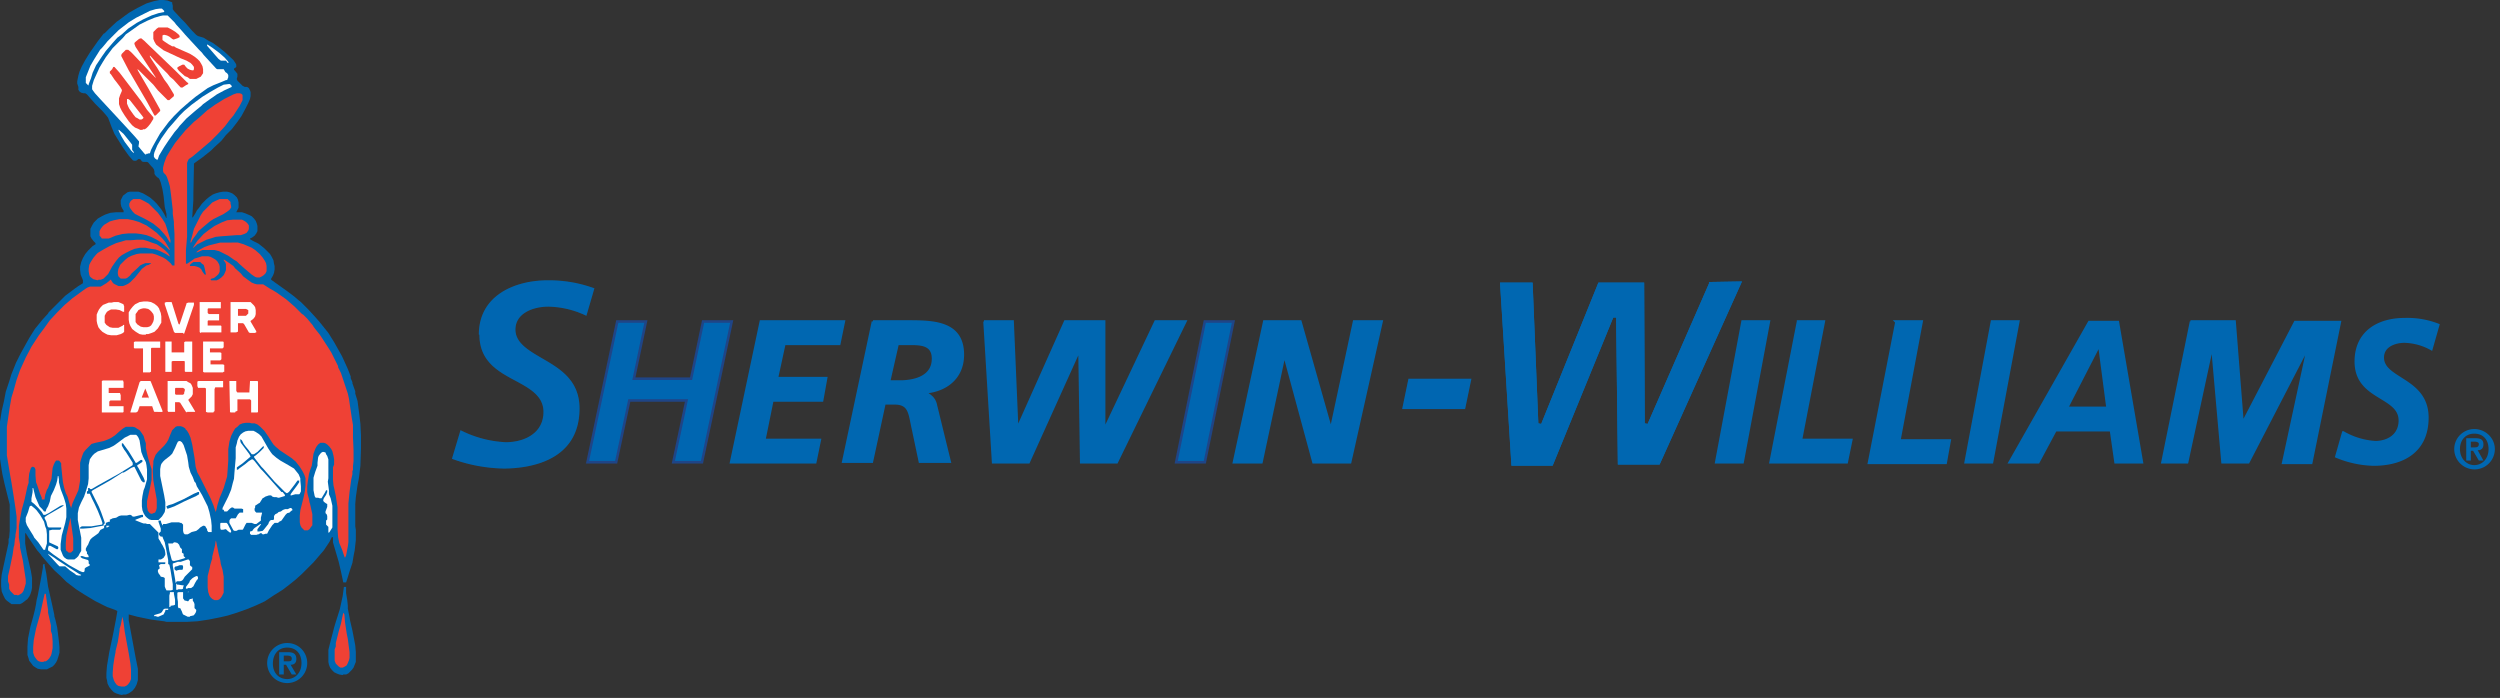 <svg xmlns="http://www.w3.org/2000/svg" width="437" height="122" fill="none"><rect width="100%" height="100%" fill="#333333" stroke="none"/><style>.B{fill:#0067b1}.C{stroke-width:.45}.D{stroke-miterlimit:3.864}.E{fill:#fff}.F{fill:#1f4587}.G{stroke:#0067b1}.H{fill:#ef4135}.I{fill-opacity:.2}</style><g clip-path="url(#A)"><path d="m21.4 121.5-.5-.1-.6-.2-.4-.2-.4-.4-.4-.5-.3-.6-.1-.6-.1-.4v-.8l.1-1.3.4-2.4.7-3.3.5-2.6.2-1.2v-.1l-.4-.2-1.4-.5-2-1-2-1.2-1.4-.9-1.7-1.3-1-1-1.1-1-.9-1-1.3-1.5-.2-.3-.6-.7-1.3-1.9L5 94l-.5-.8h-.1V95l.3 1.8.7 3 .2 1.2V102.7l-.1.6-.2.6-.2.4-.3.4-.5.4-.4.3-.4.2H2l-.4-.3-.4-.3-.3-.3-.3-.6-.3-.7-.1-.9v-1.1l.1-1 .5-2.3.5-2.3.2-.9v-.7l.1-.2.1-1.2v-4.6L1.4 87l-.1-.4-.5-2-.4-1.8-.4-2.6-.1-2v-3.4l.1-.3v-.8l.3-1.9.4-1.7.3-1.6.6-1.8.4-1.3.8-2 .8-1.6 1-1.8.5-.9 1-1.6 1.3-1.6 1-1.1.1-.2.4-.4 1.2-1.2.3-.3 1-1 1.6-1.2.7-.5.8-.5V49l-.2-.5-.2-.5-.1-.8v-.6l.2-.8.3-.7.4-.7.5-.6.8-.8.5-.3v-.2l-.3-.3-.4-.5-.2-.4v-1.3l.3-.6.3-.5.4-.4.3-.3.7-.4.6-.3.9-.3 1-.1H21.6V36.8l-.2-.3-.2-.4-.1-.5V35l.2-.4.2-.4.4-.3.4-.3.4-.1h1.5l.8.3.7.4.5.3.7.6.5.5.8 1 .5.8.3.6v.1h.1v-.7l-.3-1.2-.2-1.9-.2-1.2-.3-1.2-.2-.5-.2-.3-.2-.1-.3-.3-.2-.3V30l-.1-.4-.2-.3-.3-.3-.5-.6-.2-.1H25l-.2-.1-.3-.4H24.2l-.4.3h-.4l-.2-.1-.7-.8-1-1.4-1-1.6-.5-.8-.5-1.2-.6-1.6-.3-.4-.7-.8-1.3-1.3-1.4-1.6-.3-.2h-.3l-.4-.1-.3-.2-.2-.3v-.5l-.2-.6v-.4l.2-1 .2-.7.4-.9.6-1.1.8-1.3.7-1 .7-1 1-1.3.2-.1.8-.8 1.3-1.2.7-.5.8-.6.7-.5 1.4-.8 1.6-.8 1.3-.4 1-.2h.7l.7.1.5.2.3.1v.2l.1.4V1.6l.2.3 1.3 1.4.6.6 1.3 1.5.7.7.3.2 1 .3.8.5.8.4 1.1.8 1 .8 1.5 1.4.4.6.1.2v.4l-.4.3v.2l.2.2.4.5v.5l-.1.3v.2l.1.2.6.6.3.3.4.2h.4l.3.2.2.4.1.3v.7l-.1.5-.3.7-.5 1-.7 1.3-.7 1-1 1.3-1 1-.8 1-1.3 1.2-.3.3-.2.2-1.5 1.2-1.4 1-.1.1v.3l-.1 5V35l-.2 3h.1l.2-.3.3-.5.2-.4.4-.5.5-.7.6-.6.2-.2.5-.4.6-.4.5-.2.7-.2.6-.1h.7l.4.1.5.2.4.3.4.4.2.4.1.5v.9l-.2.4-.2.4h1l.6.2.7.3.4.2.4.4.3.4.2.5.1.4v.9l-.2.4-.3.4-.4.3-.4.2v.1l.5.3.4.2.6.3 1 .8 1 1 .3.5.3.6.1.6.1.4v.6l-.1.6-.2.5-.3.5v.2l2.8 2 1.2.9.7.6.5.4 1.3 1.3 1.1 1.2.8.9.8 1 .8 1 1 1.6 1.4 2.5 1 2.2.5 1.3v.3l.3.7v.2l.5 1.4v.4l.4 1.3.3 2.3.2 1.7.1 2v2.3l-.1 3-.2 1.7-.1.7-.2 1-.1.7-.2 1.4-.1 1.2V92l.1.6V94.4l-.2 1.8-.2 1-.2 1.2-.1.3-.4 1.2-.4 1.3-.2.6H60l-.1-.5-.3-1.4-.4-1.7-1-3.4v-.9H58l-.4.8-1 1.5-1.2 1.4-.6.7-1.6 1.6-.4.4-1.1 1-1 .8-1.3 1-1.6 1-1.5 1-1.5.7-1.7.7-1.7.6-1.6.5-1.3.3-2 .4-2 .3-1.8.1h-3.6l-.4-.1-2.3-.3-2.4-.5-1.5-.4v1l.2 1.1 1 5.4.2 1 .2 1v2l-.2.7-.3.6-.4.5-.4.3-.3.2-.5.2h-.6z" class="B"/><path d="M21.6 120h-.4l-.5-.1-.3-.2-.3-.4-.2-.4-.2-.7v-.6l.1-1.3.2-1.3.2-1v-.2l.4-1.6.3-2v-.3l.2-.6.3-1.5.2 1 .2 1.6.7 3.8.1.6.2 1.2.1 1v1.7l-.2.5-.3.4-.2.2-.4.2h-.2z" class="H"/><path d="m59.9 118-.6-.1-.5-.2-.4-.2-.4-.4-.3-.4-.2-.5-.1-.5V113.6l.4-1.6.4-1.5.2-.8.3-1 .7-2.2.5-2.3.2-1.5v-.1h.4v1.1l.2 1.2.1 1v.5l.3 1.5.1.6.4 1.7.5 2.6.1 1.2v1.7l-.2.5-.2.5-.3.4-.3.3-.3.3-.4.2H60zm-52-1h-.7l-.6-.1-.5-.3-.3-.2-.3-.4-.4-.5-.1-.4-.2-.6V113l.1-1.4.4-2 .5-1.8.3-1.2.2-1 .1-.7.2-.8.5-2.6.4-2.3v-.4l.1-.2h.2v.2l.3 1.5.3 2.2.8 3.6.3 1.4v.2l.2.7.3 1.3.1.8.2 1.6.1 1v1l-.2.7-.2.6-.2.4-.3.4-.2.2-.1.1-.6.3-.4.2h-.3z" class="B"/><path d="M59.9 116.7h-.4l-.3-.2-.3-.3-.2-.2-.2-.5v-2l.2-.5v-.6l.5-2 .4-1.4.4-1.9.2.3.1 1.3.3 2 .2 1 .3 2.3v1l-.1.4-.2.5-.2.4-.3.2-.4.2zm-52.3-1h-.4l-.4-.1-.3-.2-.3-.4-.2-.3-.2-.6v-1l.1-1.2.4-2 .7-2.5.8-3.6H8l.2 1.5.2 1.3v.5l.5 2.2v1l.2.6.1 1.2v1.2l-.2 1-.1.3-.3.5-.3.3-.3.2h-.3z" class="H"/><path d="M33.2 107.8h-.4l-.6-.3-.2-.1-.1-.2-.1-.3-.2-.4-.1-.2h-.3l-.1-.3v-.8l-.1-.7v-.9l.2-.1h.8v1.1l.3.4h.2l.3.1h.1l.3-.4h.2l.3-.1v.4l.2.3.1.3v.7l.3.3v.2l-.1.3-.2.3-.2.2h-.1l-.4.1h-.1zm-5.5 0h-.2l-.3-.1h-.3l.1-.2 1-.3.3-.2.1-.2.2-.3.2-.1h.6v.2h-.5v.2l-.2.4-.1.2-.9.4zm2.1-1.7h-.2V104.1l.1-.4v-.2h.7v.3l.2 1v.9l-.2.1-.6.1z" class="E"/><path d="M37.8 104.9h-.3l-.4-.2-.3-.3-.2-.3-.2-.6-.1-.8v-2l.3-1.2.1-.4V99l.1-.4.3-1v-.3l.5-2 .1-.8.1.2.2 1 .2 1 .3 1.2.1.7.3 1 .2 1.2v2.8l-.3.6-.2.3-.3.3-.3.1h-.2zM3 104h-.5l-.4-.4-.3-.3-.2-.4v-.7l-.2-.6v-.9l.3-1.3.5-2.4.2-1.4.1-.3.1-1 .1-.5v-.3l.2-1.2v-2l-.2-1.5-.3-2-.4-2.5-.2-1.1-.6-3.6v-5l.5-3.4.3-1.7.4-1.3.5-1.8.6-1.7 1-2.2 1-1.9 1.3-2 .9-1.2 1-1.4 1.3-1.4 1.3-1.3 1.4-1.2 1.1-.8 1.1-.8.5-.3h.1l.2-.1h1.9l.5-.3.5-.3.5-.4.2-.2h.1l.1.2.2.3.2.2.4.2.4.2h.8l.5-.2.4-.2.4-.3.8-.8 1.2-1.5.4-.3.4-.3.4-.1.3-.2h.1V46h-1l-.5.2-.4.2-.4.4-1.1 1-.3.4-.5.4-.3.1h-.8l-.2-.2-.2-.2-.1-.4v-.4l.1-.5.3-.7.5-.5.4-.4.5-.4.6-.3.9-.3.7-.1h2l.7.2 1.2.5.5.3.7.6.2.2.2.3H30.5v-5.5l-.1-1.6v-.5l-.2-1.4v-.7l-.3-2.6-.2-1.5-.2-.7-.3-.9-.2-.4-.4-.4-.1-.3V29.3l.2-.8.4-1.1.6-1 .9-1.4.8-1 1-1.2 1.5-1.5.5-.4.7-.6 1.1-1 1.4-1 1.6-1 1-.5.6-.3.6-.2h.5l.3.1.2.2V17.5l-.5 1-1.1 1.7-.6.7-.3.4-.6.8-1.2 1.3-1.3 1.3-2 1.7-1.2 1-.6.4-.2.4-.1.3V41.4l-.2 2.4V46.1h.2l.9-.6.4-.3.7-.2.6-.2h1.1l.4.1.4.2.5.3.3.3.3.5.1.4v.9l-.2.4-.3.3-.5.4-.4.1-.2.1.1.2h1l.4-.2.4-.3.4-.4.2-.4.2-.5v-1l-.1-.3-.3-.4v-.1h.1l.6.4.3.2.7.5.3.4 1 .9.4.5.8.6.7.5.5.2.4.1H46l1.1.7 1.2.7 1.7 1.2 1.5 1.3.3.3 1 1 .2.1.7.7 1 1.2.1.2.3.4.8 1 .2.3 1.3 2 .5.8.7 1.4.5 1v.2l.5 1 .6 1.8.6 1.8.2.9.2 1.4.3 2 .2 1.2v2.1l.1 2.3v1.9l-.1.9v.7l-.1.1v.6l-.2.9-.3 2.2-.2 2v6.8l-.1.7-.3 1.6-.2.4-.1-.2-.4-1.2-.5-1.2-.2-1-.1-1.4v-3.8l-.3-2-.3-1.4-.1-.4-.1-1v-2.2l.2-.5v-.9l-.1-.6-.2-.8-.2-.4-.3-.4-.4-.4-.3-.2-.3-.1H56l-.4.3-.3.4-.2.4-.3.8-.1.7-.2 1.4-.3.8-.2.7-.2 1.3-.1.8v1l.1.5.2.7.1.6.1.3.4 1.8v1.9l-.3.4-.2.3-.3.2H53.2l-.3-.3-.2-.2-.2-.4-.1-.5v-1.2l.1-.9.6-2.4.2-1 .1-.9V83.6l-.2-.6-.3-.6-.5-.8-.7-.9-.7-.6-.9-.6-1.2-.8-.7-.6-.4-.4-.4-.6-.5-.8-.7-1-.7-.7-.5-.4-.5-.2H44l-.4-.1H43l-.6.1-.5.2-.4.4-.4.3-.3.5-.2.4-.2.4-.3 1-.2 1.3v2l-.1 1.5-.1 1.3-.3 1-.3 1-.4 1-.3.7-.4 1.3-.2.9-.1.3-.4-1.2-.5-1.2-.5-1-.6-1.2-.3-.6-.5-1-.4-.7-.3-1L34 80l-.4-2.3-.3-1.2-.3-.7-.3-.5-.3-.3v-.1l-.3-.2-.2-.1-.3-.1H31l-.3.1-.3.3-.3.3-.3.7-.4 1-.3.5-.4.5-1.1 1.1-.4.5-.2.5-.2.6v.4l-.1 1.4.1 1.6.6 3.3v1.5l-.1.4-.2.4-.3.1-.2.1h-.2l-.2-.1-.2-.2-.2-.3V89l-.1-.4v-1l.2-.9.4-1.8.2-1V82l-.3-.9-.3-1-.2-.8-.2-1v-.8l-.2-.6-.2-.7-.4-.6-.3-.4-.5-.3-.3-.2-.4-.1H22l-.5.3-.5.4-.9.8-.6.4-.6.3-.8.3-1.4.3-.7.2-.4.4-.6.6-.4.5-.2.5-.2.6-.2.7V84l-.2 1.2-.1.5-1 2.2-.3 1v.1-.3l-.2-.5-.4-1.4-.3-.6-.3-1-.2-.9-.1-.9-.2-2V81l-.2-.3-.2-.2H9.8l-.2.3-.2.4-.2.6-.2 1.9-.3.8-.3.8-.2.3-.3.9-.1.6v.2h-.5v-.3l-.3-.7-.5-1.5-.2-.5-.1-1.2v-1l-.1-.3-.1-.1-.2-.1h-.2l-.2.2-.1.3-.2.7-.1 1v.6l-.2.6-.5 2.3-.5 1.8-.3 1.6-.2 1.2V94l.2 1.2v.5L4 98l.3 2 .2 1.3v.7l-.2.7-.2.6-.2.3-.1.1-.3.2-.4.2z" class="H"/><path d="M33 103.5h-.2l.1-.1zm-3.3-.3H29.1l-.2-.4-.1-.3V101h-.1l-.1-.1-.5-.1-.1-.2-.3-.4-.1-.3v-.2l.1-.2.2-.1v-.2l-.1-.4.3-.2h.7l.1-.1V98.3h-1.2v-.5h.4l.2-.1.3-.2.3-.5v-.3l-.1-.6-.4-.8-.2-.3-.2-.4-.2-.3-.1-.2v-1l-.3-.3-.6-.6-.2-.2-.4-.4h-.5l-.2-.1h-.4l-.3-.1-.5-.2-.5-.2h-.1v-.2h.1l1-.4h.2V90h-.3l-1.2.3H23.2l-.2-.2-.2-.1h-.2l-.4.1h-1l-.4.1-.5.3-.6.1-.4.2h-.1v.4H19l-.5.2v.3l-.3.2v.4l-.6.3-.1.1-.3.5-.4.3-.7.5-.3.3-.2.4-.2.5-.2.3-.2.4v.3l.2.3v.3l.2.2.1.3v.1H15l-.6-.2H14.1v.2l.3.2 1 .3.1.2v.4l.2.2v.1l-.1.1-.6.3-.2.2v.3l-.1.3H14.4l-.5-.2-1.8-1-1.8-1.2-1-.7-.9-.7v-.4l.1-.3v-.1h.3l1.1.6h.2l.1-.2v-.1l-.1-.2-1.3-.6-.2-.1v-2.1h.1l.4-.1h1.4l.1-.1.1-.1v-.2H8.5l-.2-.2-.2-.8-.3-.6v-.2l.4-.3 2.6-1.5.3-.2v-.1H11l-.4.1-2.1 1.3-.6.3H7.6l-.3-.5-.6-.7-.7-.7-.5-.4v-.6l.2-1.1v-.7h.1l.4 1.6.3.7.4.9.5.5.3.4H8l.1-.4.3-.5.3-.8.2-1 .3-.6.2-.4.4-1 .2-.7.1-.7v-.1h.1l.1.6v.5l.3 1.2.5 1.3.2.6.2.7.1.8v1.5l-.2 1-.6 2.2-.2 1.5v1l.2.5.2.5.2.3.4.3.3.1h1.1l.4-.3.3-.3.2-.4.3-.5V94l-.6-3.1v-1.2l.2-1 .4-.9.5-1 .4-1.2.3-1 .1-1v-2.3l.1-.5.1-.5.2-.3.3-.4.3-.3.6-.4 1-.3 1-.3.8-.4.7-.5 1.2-.9.6-.3.4-.2h1l.2.2.2.3.2.5.3 2 .3.8.5 1 .1.5.1.8v1.7l-.4 1.4-.2.5-.2 1-.1.8v1l.1.7.2.5.3.5.3.3.4.3.4.1h1.2l.3-.3.3-.3.2-.3.3-.5.1-.6V87.8l-.2-1.2-.7-3.4V82l.1-.6.1-.3.3-.4.3-.3.9-.7.4-.4.3-.6.2-.4.3-.7.2-.4.2-.1H31.5l.3.2.3.5.2.6.4 1.2.2 1.2.1.8.3 1 .4.8.3.8.2.2.2.6.9 1.5 1 2 .3 1 .3 1.4.1 1V93H36.4l-.2-.3v-.2l-.2-.3-.1-.2-.2-.1h-.2l-.5.3-.3.3-.4.3-.8.2-.5.3-.2.1h-.5l-.2-.2-.1-.4v-1.1l-.3-.3h-.2l-.2-.1H30l-1 .3h-.5v.2h-.1l-.2-.4-.1-.4h-.4v.2l.4 1.2v.5l-.3.3V93.5l.3.3h.3l.1.3.3.7.3 1.5.3 1.6v.7l.2.1.2.9.4 2.5v1l-.3.1h-.2zm1.3-.1h-.2V102l.2.2h.2l.6.1h.3v.1l-.1.3v.2l-.2.1h-.6l-.2.1zm1.7-.2h-.2V102.6l.6-.8.1-.3.4-.4.3-.2.4-.2h.1l.2.1v.4l-.2.2-.3.5-.3.6-.4.3h-.6v.1zm-2-1-.1-.7-.4-2.3v-.4l.9-.3h.5l1.2-.4h.2l.2.3v.7l.2.2.2.1v.4l-1.3 1.3-.3.5-.2.2-.3.1H31l-.2.1v.1zm-16.6-1.3h-.4l-.4-.1-.2-.2-.6-.4-.3-.2-.8-.7h-1l-.4-.4L9 97.5l-.5-.5-.1-.2 1.1.7.4.3 2 1.3.8.5 1.1.7.4.2z" class="E"/><path d="m31 99.8-.3-.1-.2-.2V99.2l.2-.2h.2l.5-.2h.5l.1.2v.3l-.1.3h-.5l-.5.1z" class="B"/><path d="M30.3 98h-.2l-.1-.2-.4-1.5-.2-1.3V95H30.2l.2-.2h.2l.4.1.1.1.2.2.2.5.3.3v.6l.3.2v.4l.3.3-.2.1-1 .3-.9.2z" class="E"/><path d="M12.4 96.6H12l-.2-.2-.2-.1-.1-.4v-1l.1-1.3.7-3.1.5 3.6v2.1l-.2.2-.2.2h-.1z" class="H"/><path d="M7.8 96.1h-.2l-.2-.3-.7-1L6 94l-.2-.4-.5-.8-.6-1-.2-.6v-.7l.4-1 .2-.7.1-.3.2-.1h.1l.6.5.3.3.6.8.3.5.4.7.2.8.2.5.1.9V95l-.3 1v.1h-.1zm36.9-2.6h-.8l-.2-.2v-.4h.1l.3-.1.2-.3.2-.2 1-.7h.1v.1l-.3.4-.3.4v.4h.3l.6-.1.2-.2.8-1 .1-.3.2-.3.2-.1h.4l.1-.2v-.5l.2-.3.4-.2.2-.2.4-.1.4-.3h.1l.2-.1h.5l.4-.2h.2l.2.2v.2l-.2.1-.3.3-.4.1-.3.3-.7 1-.4.2-.2.2H48l-.4.4-.2.3-.4.6-.2.4-.1.2h-.3l-.3.1h-.2l-.2-.2h-.2l-.3.2h-.1l-.3.1h-.1zm12.8-.4h-.1v-1l-.3-.3-.1-.1V91l.2-.2v-.6l-.1-.3-.2-.2v-.3l.3-.8v-.5L57 88l-.4-.3-.1-.2v-.1l.1-.3.4-.6.2-.5v-.3H57l-.2.4-.3.5-.3.5H55.9l-.3-.1h-.4l-.1-.1-.1-.2-.2-1v-2.2l.3-1 .4-1.1v-.5l.1-.9.1-.3.3-.4.2-.2.2-.1h.2l.3.1.1.3.2.3.2.6V83.6l-.1.6.2 1.5v.7l.3.7.3 1.3v3.8l-.5.8-.1.1zm-17.2 0h-.1l-.4-.3-.3-.3h-.1l-.4.1h-.4l-.1-.3v-.8l.1-.1h1l.2.2.3.6.2.4.1.2v.2zm.8-.3H41l-.2-.1-.7-1.3V91l.1-.2.2-.2h.8l.4-.7.3-.3h.6V89l-.3-.1H41l-.3-.2h-.2l-.3.2-.3.3-.2.2h-.5l-.1-.3h-.2V88.8l1-2 .5-1.2.3-1.2.2-.7.1-1.3.2-2.3v-1.9l.2-.7.1-.5.3-.7.3-.4.4-.3.4-.2.5-.1h.9l.4.2.6.4.4.4.4.7.8 1.4.4.6.3.4.7.6.7.5 1.4.8 1 .6.4.5.4.5.3.7v.4l.1 1v.9l-.2.4-.1.1h-.7l-.7.2h-.1v-.2l.2-.3.9-1.2.4-.6V84H52l-.5.7-1 1.3-.3.2h-.1l-.3-.2-1.8-1.8-2-2.3-.3-.3-1.1-1.4-.2-.3v-.1l.3-.2.7-.6.7-.7V78H46l-1 1-.6.4H44l-.6-.8-.5-.6-.3-.4-.3-.6-.1-.1-.1-.1H42V77.1l.1.3 1.5 2 .1.2.1.2-.1.1-1.3 1.1-1 .7v.4h.2l.2-.2 1.1-.8.6-.5.5-.3h.2l.3.3 1.1 1.4.3.3.9 1 2.4 2.7h.2l.4.5v.2l-1 .3h-.2l-.3-.1h-.4l-.3-.1-.2-.2H47l-.6.2-.3.2-.2.1-.5.8-.2.1-.3.2-.3.2v.3l-.1.2v.3l.1.2.2.2h1v.1l-.2.8v.5l-.8.6H44.5l-.5-.2H43.1l-.2.3-.4.8-.1.1h-.7l-.4.2H41z" class="E"/><path d="M14.5 92.4H14v-.2l.3-.2L16 92l1.8-.3.1-.1v-.2l-.2-.6-.6-1.5-.6-1.3-.4-.8-.4-.9h-.5v-.4l.2-.1v-.5h.2l.2.2h.2l1.2-.7.9-.5 2.7-1.5 2.1-1.3.3-.2v-.4l-.5-.8L22 79l-.3-.4-.4-.7V77.5h.2l.2.3.8 1.1.8 1.3.3.5.1.2h.2l.7-.5h.2l.1.1v.2l-.1.1-.6.4-.2.1v.2l.2.3.9 1.7.2.5V84.3H25l-.3-.3-1-2-.2-.4h-.1l-.5.2-.6.4-.5.3-.2.1h-.2L19.2 84l-3 1.7-.2.2v.1l.8 1.6.5 1 .4 1 .6 1.7v.2l-.2.2v.2h-.2l-2.1.4-1.3.1z" class="B"/><path d="M18.8 92.2h-.2V91.9h.5v.1l-.2.1h-.1z" class="E"/><path d="m29.2 88.8-.1-.2v-.1l.4-.2.7-.2 1.8-.8 1.9-1 .7-.3h.2V86.4l-.5.3-2.2 1-1.6.8-1.1.4h-.2z" class="B"/><path d="M18 72.1h-.2V66.6l.2-.1h3.5l.1.3V67.8H19V68.7H21v.2l.1.1v1h-1.8l-.2.2v.8h2.5V72l-.1.1H18zm19.3 0h-1L36 72v-4.1l-.2-.1h-1.2v-.1l-.1-.2v-.8l.2-.1H39v1.1h-1.4v.1l-.1.2v3.9h-.1l-.1.2zm3.8 0h-.8l-.1-.1v-.2l-.1-5v-.2H41.3v1.7l.1.2.1.1h2.1v-.2l.1-1.7v-.1H45l.1.1V72l-.1.1h-1.1V70l-.1-.1-.1-.1h-2.2v2l-.2.1h-.1zm-18.2 0h-.1V72l1.6-5.2.2-.2H26.3l.1.2 2 5v.2H27l-.1-.1-.3-.9h-2.2l-.3.9-.3.2h-1zm3-2.5h.1v-.2l-.6-1.5-.6 1.5v.1H26zm6.8 2.5-.2-.1-1-1.6-.2-.1h-.7V72h-1.2l-.1-.2v-5.2H32.6l.3.2.4.2.2.3.2.5v1.1l-.2.4-.3.3-.3.3 1.2 2v.1h-1.4zm-1-3.1h.3l.2-.2v-.2l.1-.3V68l-.3-.2h-1.3l-.1.1v1l.2.1h.9zM29 65h-.1v-5.3H30V61.6h2.2v-1.8l.2-.1h1.2V65h-1.2l-.1-.1v-1.7l-.1-.1h-2l-.2.1V65h-1.1zm-2.8.1h-1.2v-4.2h-1.5l-.1-.1V59.8l.2-.1h4.4v1.1h-1.5l-.1.1V65h-.1l-.1.1zm12.8 0h-3.3l-.2-.1v-5.3H39l.1.1v.9l-.2.2h-2.2v.7h1.8l.2.1v1.1l-.2.2H36.8V63.7H39l.2.1V65H39zm-19-6.5h-.6l-.6-.1-.4-.2-.5-.3-.4-.4-.3-.4-.2-.6-.1-.5V55l.2-.5.2-.4.3-.4.4-.4.5-.2.5-.2h.5l.4-.1h.8l.7.3.2.1v.1l.1.2v1h-.2l-.6-.3-.6-.1h-.9l-.4.2-.3.2-.2.3-.2.4V56.4l.3.4.3.2.3.2.5.1h1l.4-.2.4-.2v-.1h.2V58l-.2.2-.4.2-.7.2H20zm12-.4h-1.4l-.2-.2-1.6-4.8v-.3l.3-.1h.9l.1.3 1.1 3.5.1.1h.1l1.2-3.6V53l.3-.1h1v.4l-1.7 5h-.2zm3.2 0H35l-.1-.2v-5.2h3.7v1.1h-2.2l-.1.1v.7l.2.2h1.8V56h-1.9l-.1.1v.8H38.6l.1.1v1.1H35zm-9.7.3h-.6l-.5-.1-.5-.3-.3-.2-.5-.4-.3-.5-.2-.5-.1-.6V54.6l.3-.5.4-.5.4-.4.4-.2.4-.2.7-.1h.7l.6.1.6.3.5.4.3.4.1.3.2.5.1.6v1.1l-.3.5-.3.5-.3.3-.3.3-.5.2-.6.2h-.4zm.2-1.3.4-.1.3-.2.2-.3.2-.4.1-.4v-.5l-.1-.4-.3-.4-.3-.3-.3-.2-.5-.1H25l-.4.1-.4.2-.2.3-.3.4v1.4l.3.4.3.2.3.2.5.1h.4zm19 1h-1l-.2-.1-.8-1.4-.2-.2H41.6V58h-.1l-.2.1h-1v-5.3h3.5l.3.3.3.3.2.3.1.5v.7l-.1.4-.2.3-.2.2-.4.3v.1l1 1.7v.2h-.2zm-2-3h.3l.2-.2.2-.2v-.6l-.2-.1-.2-.1h-1.4v1.2h1.2z" class="E"/><path d="m17.1 49-.4-.1-.4-.1-.4-.3-.2-.2-.1-.3-.1-.6V47l.1-.7.2-.4.5-.8.5-.6.3-.3 1-.6 1.1-.6 1.1-.5L22 42h.8l1.2-.1h1l.7.2.8.3.9.3.6.4.8.6.6.6.3.5h-.1l-.6-.4-1-.5-.8-.3-.8-.1-1-.2h-.9l-1 .2-.7.3-.8.4-.7.4-.5.4-.5.6-.7 1-.7 1.3-.5.5-.3.3-.5.2h-.4zm28.3-.5h-.5l-.3-.1-.6-.4-1.3-1.1-.9-.8-.4-.4-.5-.3-1-.7-.6-.3-1-.5-.8-.2h-2.1l-.9.4h-.2l.1-.1.4-.3.9-.5.8-.3 1.2-.3.8-.2H41.6l1 .3.7.3.7.3.6.4.8.7.5.6.4.6.2.4.1.5v.9l-.2.4-.3.3-.3.2-.4.2z" class="H"/><path d="M36 48h-.2l-.1-.1-.3-.4-.2-.4-.3-.3-.5-.2-.4-.1h-.8v-.2l.2-.2.4-.3H35l.3.3.3.2.1.3.1.4.2 1z" class="B"/><path d="m29.7 43.7-.2-.1-.5-.5-.8-.7-.8-.5-1-.5-.8-.3-1-.2-.8-.1h-1.4l-1 .1-1.2.3-1.2.5h-1.2l-.2-.3-.2-.2v-.8l.2-.4.3-.4.3-.3.5-.3.5-.3.7-.2 1-.2h1.4l1 .2 1 .3 1.3.6 1 .7.8.6 1 1 .5.6.6 1 .2.3v.1zm4-.3.2-.4.6-.9 1.1-1.2.9-.7 1-.7 1.2-.6 1-.4 1-.1H42.3l.4.2.3.2.3.3.2.3V40l-.1.3-.3.4-.4.2-.6.2h-.7l-2.7.2-1 .1-.6.2-1 .3-.6.3-1 .5-.8.7zm-.4-1v-.2l.3-1 .3-1.2.6-1.2.6-1.2.4-.6.8-.8.3-.3.5-.5.6-.3.7-.3h1.4l.3.3.2.2v.3l.1.4v.3l-.3.4-.4.3-.6.4-1 .5-.8.4-.6.4-1.2 1-.8.7-.4.6-.6.8-.3.6zm-3.5 0h-.1l-.6-1-.4-.5-.8-.9-1.1-.9-1.2-.7-2-1-.4-.4-.3-.4-.2-.3-.1-.3v-.4l.2-.4.2-.2.3-.2h1.2l.8.4.7.4.9.9.7.7.8 1.1.5.8.3.9.3 1 .3 1v.4z" class="H"/><path d="m27.5 28-.1-.1-.3-.2-.2-.3V27l.1-.4.5-1.2.7-1.2 1.2-1.7 1.4-1.6.6-.7.8-.8 1.3-1.1 1.9-1.4 1.3-.8 1.4-.8 1-.5.8-.1h.3l.3.3V15.2l-1.3.6-1.3.7-.7.5-.3.2-1.4 1-.3.3-1.1.9-1.5 1.3-1.2 1.3-.3.4-.6.7-1 1.4-.8 1.2-.9 1.5-.2.6-.1.1zm-1.9-1h-.2l-.2-.2-1-1.2.1-.6v-.3l-.1-.1-.6-.7-1-1.1-2.4-2.6-2.6-2.8-1-1.1-.3-.4-.2-.3V15l.3-1 .5-1.1.5-1.1.6-1 .5-.8 1.2-1.6.8-.8 1-1L22 6l1-.7 1.4-1 1.4-.7 1.2-.5 1-.3.5-.1h.8l.2.2 1 1 .3.4 1 1.1.6.7 2.4 2.6.5.5.3.4 2.2 2.4.2.1h1.1l.3.5.3.2.2.3v.4l-.2.5h-.2l-.7.3-1.5.6-1 .5-2.1 1.5-1.1.9-1.5 1.3-1.2 1.2-.9 1-.6.8-.9 1.2-.8 1.4-.5.9-.3.6-.2.6H26l-.3.1h-.2zm-2.2-.3h-.1l-.4-.4-.2-.3-.9-1.2-.6-1-.4-.8-.1-.3h.1l.8.7 1.2 1.5.3.4V26.2l.3.4v.1z" class="E"/><path d="M25 22.7h-.5l-.4-.2-.5-.2-.5-.4-.6-.7-.7-1-.5-.8-.3-.6-.2-.6v-1l.2-.6.3-.7v-.2l-.3-.5-.6-.8-.4-.5-.6-.9-.2-.2v-.3l.4-.4.2-.4h.2l.9 1 3.8 5 1 1.5.6.7.5.6V20.8l-.5.8-.4.5-.3.3-.3.2h-.4z" class="H"/><path d="M24.8 20.9h-.4l-.3-.2-.4-.2-.4-.5-.7-1-.2-.4-.2-.5v-.8h.2l.3.2 2.2 2.8.2.3-.2.2-.2.1z" class="E"/><path d="M27.2 20.2H27l-1.3-2.4-1.4-2.4-1.8-3.1-1.3-2.5v-.2l.1-.2.4-.4.2-.2.1-.1H22.4l.5.4.3.3 3.4 3.6.6.6v-.1l-1-1.5-2.5-3.8-.2-.5v-.2l.2-.2.6-.5.3-.1h.1l.6.5.3.3 5.1 4.9 2 2 .2.1v.2l-.4.2-.6.4H31.6l-.3-.3-1-1.1-.6-.5-.4-.5-.3-.3-1.7-1.7-.9-1-.2-.2v.2l.3.5 1 1.5 1.2 2 .6.8.5.8.6 1V16.8l-.8.7H29.3l-.2-.2-1.5-1.5-.8-1-2.6-2.6-.2-.1.2.4 1.7 2.9 2 3.6.1.2v.2l-.7.7-.1.1z" class="H"/><path d="m15.4 14.9-.4-.4v-1l.4-1 .4-1 .7-1.2 1-1.6.3-.3.6-.7.4-.5.1-.1 1-1 .5-.5.3-.3.5-.4 1.3-1 1.3-.8 1.2-.6 1.2-.6 1-.3.7-.1h.4l.4.4v.2l-1 .2-1.2.4-1.5.7-1.1.6-1.5 1-1.1 1-.8.6-.8.9-1.2 1.4-.7 1-1 1.5-.6 1.3-.3 1-.4 1v.2z" class="E"/><path d="M33.8 13.8h-.6l-.4-.3-.5-.2-1-.9-.3-.4v-.2l.3-.2.6-.3H32.2l.3.4.3.3.4.2.4.1h.2l.1-.2v-.4l-.3-.4-.3-.3-.7-.4-1-.4-1.5-.7-1.5-.7-.8-.6-.5-.4-.3-.5-.2-.5V5.6l.3-.3.3-.3.3-.2h1.6l.6.3.8.5.6.5.1.2v.2l-.4.2-.6.2h-.1l-.2-.1-.5-.4-.4-.2-.4-.1h-.2l-.2.1V7l.4.3.6.4.7.4h.3l.2.1.1.1 1.6.7.9.4.8.5.5.4.4.4.3.5.2.4.1.5v.7l-.2.3-.2.3-.4.2-.4.2h-.5z" class="H"/><path d="M40 11h-.2l-.3-.4H38.6l-.4-.3-.7-.8L36.2 8v-.2h.1l.9.6 1.2.9.9.8.6.7v.1z" class="E"/><path d="M50.2 112.4c2 0 3.5 1.6 3.5 3.5a3.5 3.5 0 1 1-7 0 3.5 3.5 0 0 1 3.5-3.5zm0 6.3c1.4 0 2.5-1.1 2.5-2.8s-1-2.7-2.5-2.7-2.5 1.1-2.5 2.8 1.1 2.7 2.5 2.7zm-1.4-4.7h1.5c1 0 1.5.3 1.5 1.2 0 .7-.4 1-1 1l1 1.7H51l-1-1.7h-.4v1.7h-.8v-4zm1.5 1.6c.4 0 .7 0 .7-.5 0-.4-.4-.5-.8-.5h-.6v1h.7z" class="B"/><path d="M36.3 109.6H36h.1z" class="E"/><g class="B"><path d="M432.5 75c2 0 3.6 1.6 3.6 3.5a3.5 3.5 0 1 1-7.1 0 3.5 3.5 0 0 1 3.5-3.5zm0 6.3c1.4 0 2.5-1.1 2.5-2.8s-1-2.7-2.5-2.7-2.5 1.1-2.5 2.7 1.1 2.8 2.5 2.8zm-1.4-4.7h1.5c1 0 1.5.2 1.5 1.1 0 .7-.4 1-1 1l1 1.8h-.8l-1-1.7h-.4v1.7h-.8v-4zm1.5 1.6c.4 0 .7-.1.7-.6 0-.3-.4-.4-.8-.4h-.6v1h.7z"/><use href="#B"/><use class="I" href="#B"/><use href="#C"/><use href="#C"/></g><use class="F" href="#D"/><use class="B C D G" href="#D"/><use class="F" href="#E"/><use class="B C D G" href="#E"/><path d="M331.4 56.2h4.5L332 77h8.8l-.7 3.9h-13.4l4.8-24.6z" class="F"/><path d="M331.4 56.2h4.5L332 77h8.8l-.7 3.9h-13.4l4.8-24.6z" class="B C D G"/><use class="F" href="#F"/><use class="B C D G" href="#F"/><use class="F" href="#G"/><use class="B C D G" href="#G"/><use class="F" href="#H"/><use class="B C D G" href="#H"/><use class="F" href="#I"/><g class="B"><use class="C D G" href="#I"/><use href="#J"/><use class="I" href="#J"/><use href="#K"/><use class="I" href="#K"/></g><use stroke="#1f4587" class="C D" href="#K"/><use class="F" href="#L"/><use class="B C D G" href="#L"/><use class="F" href="#M"/><use class="B C D G" href="#M"/><use class="F" href="#N"/><g class="B"><use class="C D G" href="#N"/><use href="#O"/><use class="I" href="#O"/></g><use stroke="#1f4587" class="C D" href="#O"/><use class="F" href="#P"/><use class="B C D G" href="#P"/></g><defs><path id="B" d="M83.8 58.5c0 4.6 3.2 6.4 6.2 8 2.6 1.4 5 2.7 5 5.5 0 3.7-3.3 5.3-6.6 5.3a19.5 19.5 0 0 1-7.9-2.1l-1.5 5a27.7 27.7 0 0 0 9 1.7c4 0 13.3-1 13.3-10.5 0-5-3.5-7-6.6-8.8-2.4-1.4-4.6-2.7-4.6-5 0-2.8 3-4 5.8-4a16 16 0 0 1 6.6 1.6l1.4-4.8a23 23 0 0 0-8.2-1.4c-5.5 0-12 2.5-12 9.5"/><path id="C" d="M298.8 49.4 288 74.1l-.5-.1-.1-24.6h-8l-10 24.7-.5-.1-1-24.6h-5.7l2 32h7.2L282 55.5h.5l.3 25.7h7.3l14.4-32-5.8.1z"/><path id="D" d="M304.6 56.2h4.6l-4.6 24.6H300l4.6-24.6z"/><path id="E" d="M314.3 56.2h4.5l-4 20.7h8.8l-.8 3.9h-13.3l4.8-24.6z"/><path id="F" d="M348.2 56.2h4.6l-4.6 24.6h-4.6l4.6-24.6z"/><path id="G" d="M361.3 71.3h7.1L367 60.6h-.2l-5.5 10.7zm3.9-15h5l4.2 24.5h-4.6l-.8-5.6h-9.7l-3 5.6h-5l13.9-24.5z"/><path id="H" d="M382.9 56.2h7.7L392 74l9.2-17.7h7.8l-5 24.6h-4.9l4.4-20.4L393 80.8h-4.5l-1.8-20.4-4.4 20.4H378l5-24.6z"/><path id="I" d="M425 61a10.2 10.2 0 0 0-4.7-1.3c-1.6 0-3.8.7-3.8 2.8 0 3.9 7.8 3.7 7.8 10.5 0 6-4.4 8.2-9.4 8.2a18 18 0 0 1-6.5-1.4l1.2-4.2a12.8 12.8 0 0 0 5.6 1.7c2.2 0 4.3-1.2 4.3-3.8 0-4.4-7.7-3.7-7.7-10.3 0-5.2 4-7.4 8.5-7.4a14.8 14.8 0 0 1 5.9 1L425 61z"/><path id="J" d="M246.2 66.2h11l-1.1 5.3h-11l1.1-5.3z"/><path id="K" d="M108 56.2h4.9l-2.1 10h10l2.1-10h5l-5.2 24.6h-5L120 70h-10l-2.3 10.8h-5l5.2-24.6z"/><path id="L" d="M133 56.2h14.5l-.8 3.9h-9.6l-1.3 6h8.6l-.7 3.9H135l-1.4 6.9h9.7l-.8 3.9h-14.7l5.2-24.6z"/><path id="M" d="M155.4 66.7h1.9c2.6 0 5.8-.8 5.8-4 0-2.6-2.2-2.6-4.2-2.6h-2l-1.5 6.6zm-2.8-10.5h5.9c4.5 0 9.8 0 9.8 5.8 0 4.2-3.2 6.5-7.2 6.6a2.6 2.6 0 0 1 1.6.7c.5.4.8 1 .9 1.6l2.4 9.8h-5.2l-1.2-5.7c-.6-2.6-.5-4.5-3.2-4.5h-1.8l-2.2 10.2h-5l5.2-24.5z"/><path id="N" d="M172 56.2h5l.8 18.8 8.4-18.8h6.8V75h.1l8.9-18.8h5.2l-12 24.6H189l-.3-19.7-8.9 19.7h-6.2l-1.5-24.6z"/><path id="O" d="M210.6 56.2h5l-5 24.6h-5l5-24.6z"/><path id="P" d="M221 56.2h6.3l5.3 18.7h.1l4-18.7h4.8L236 80.8h-6.4L224.5 62l-4 18.8h-4.8l5.3-24.6z"/><clipPath id="A"><path d="M0 0h437v122H0z" class="E"/></clipPath></defs></svg>